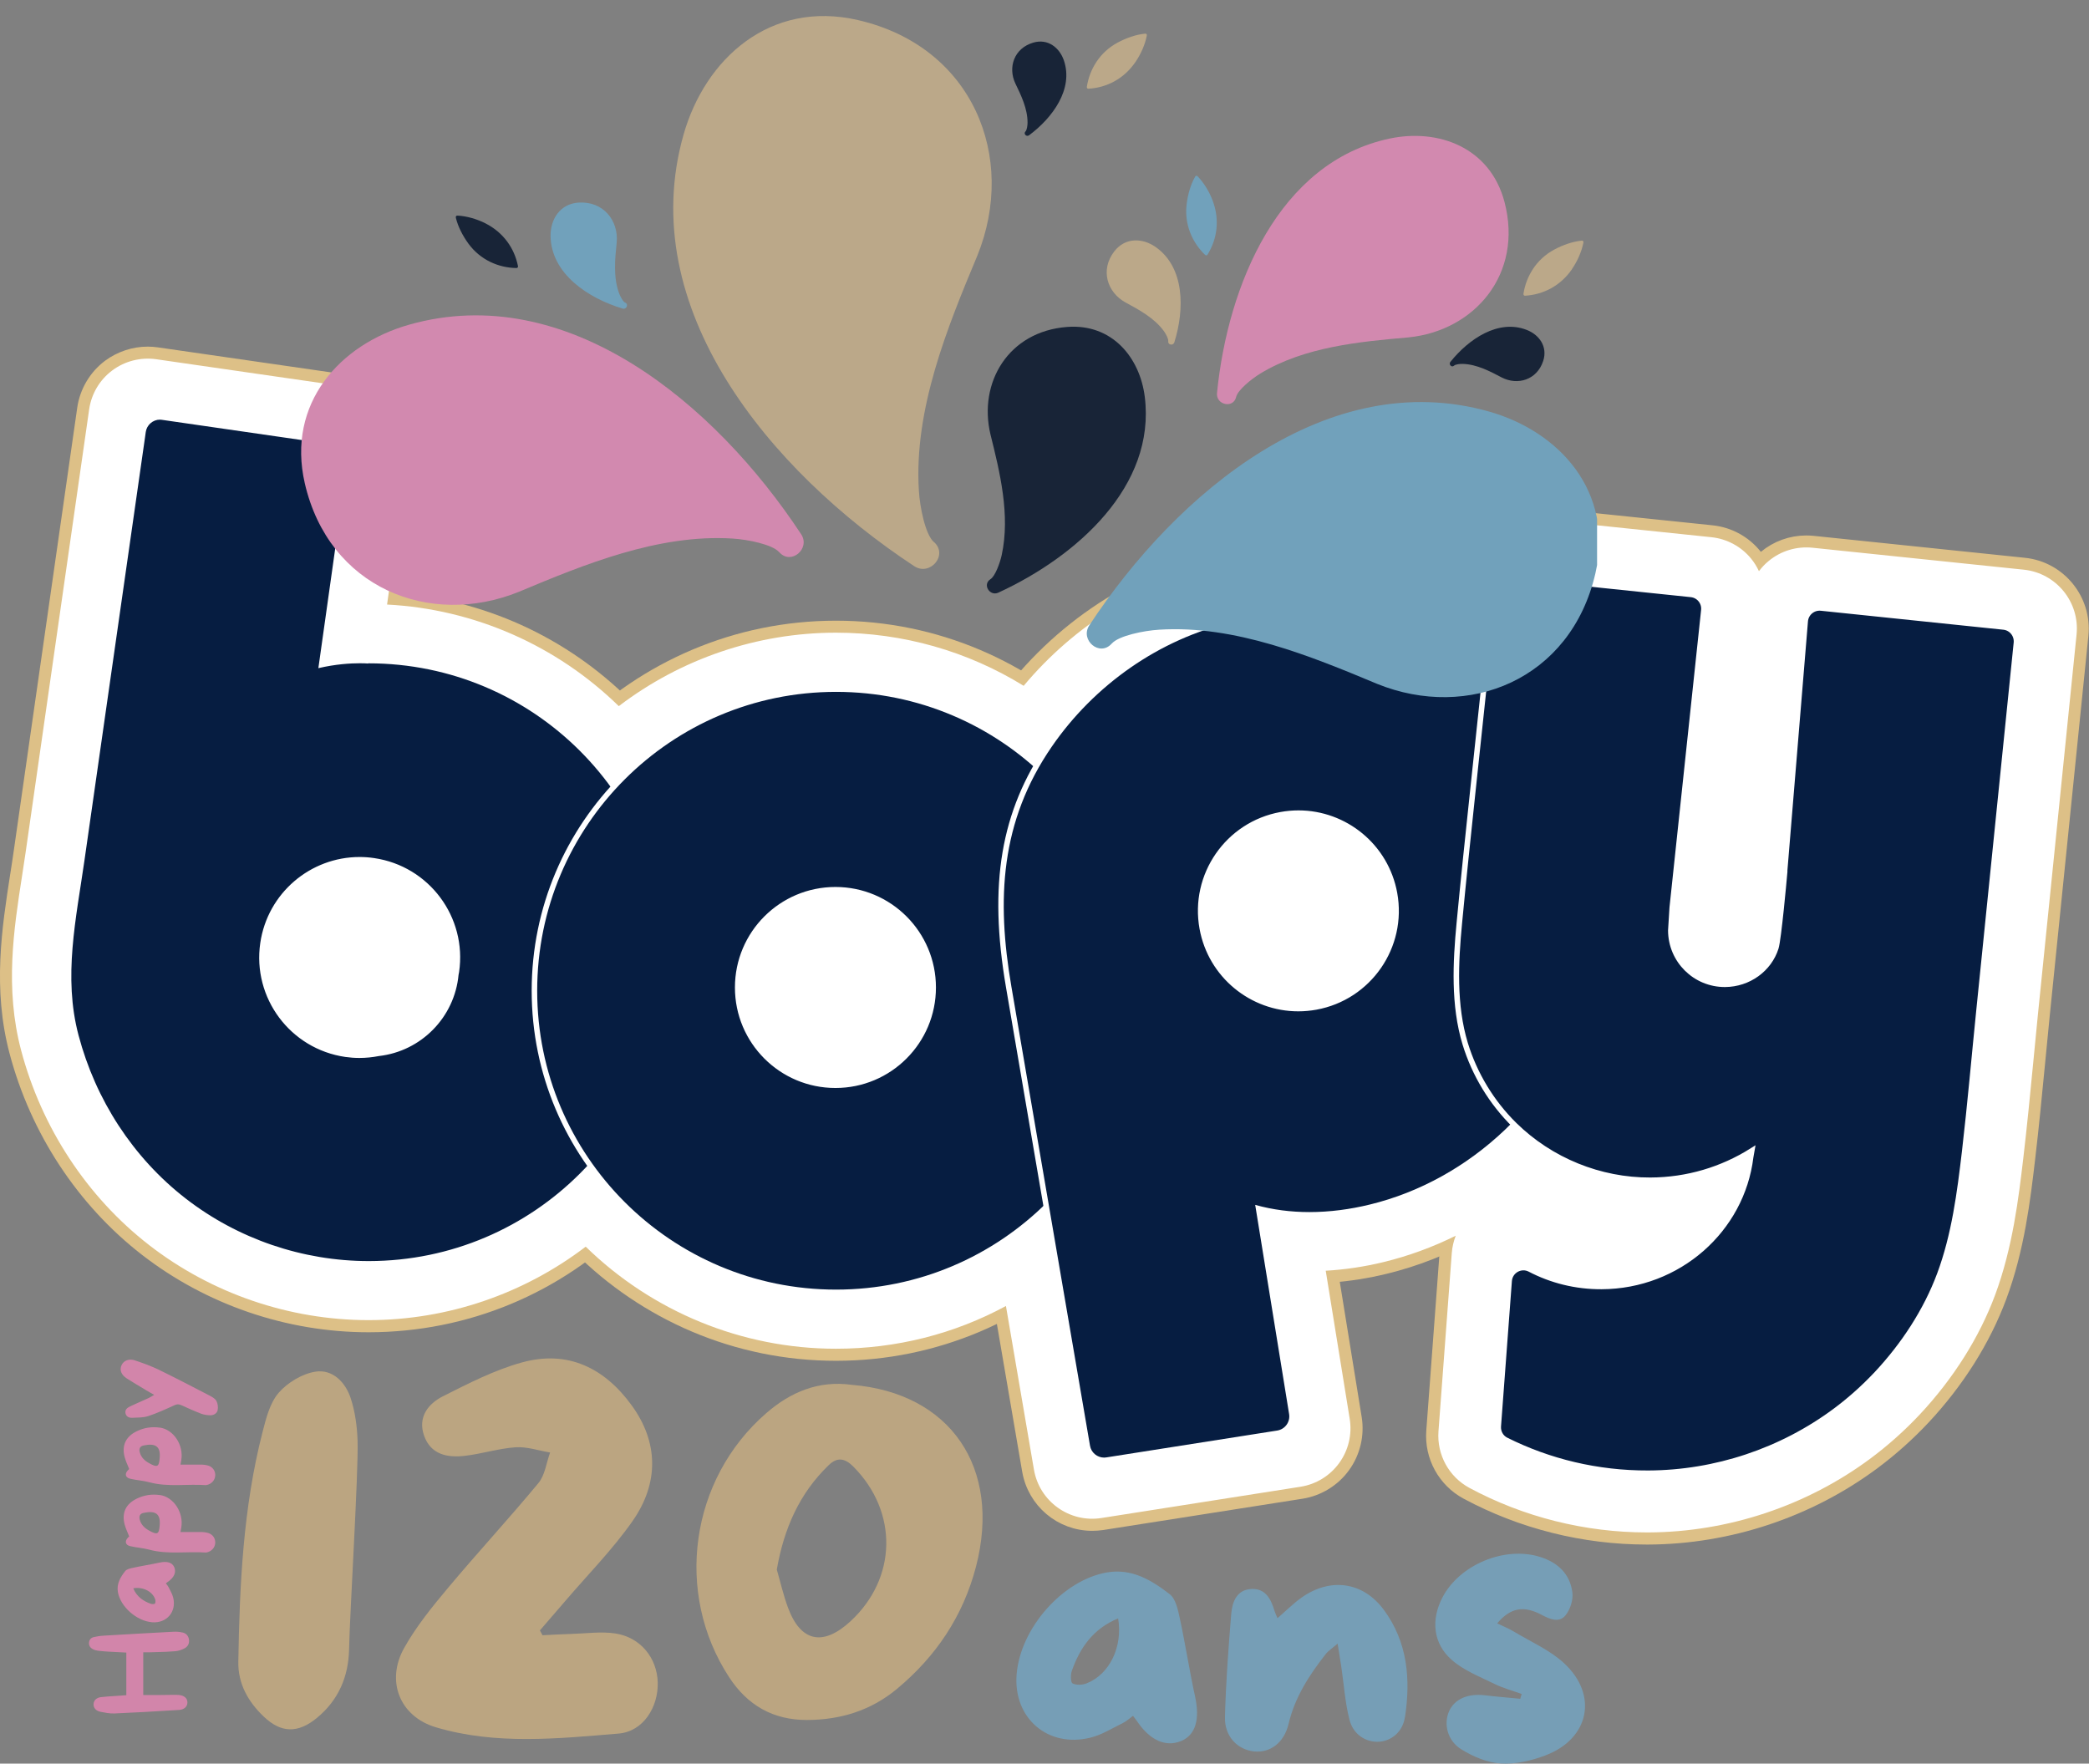 <?xml version="1.0" encoding="UTF-8"?>
<svg id="Calque_1" data-name="Calque 1" xmlns="http://www.w3.org/2000/svg" xmlns:xlink="http://www.w3.org/1999/xlink" viewBox="0 0 307.41 259.52">
  <rect x="0" y="0" width="307.41" height="259.52" fill="#808080" stroke="none"/>
  <defs>
    <style>
      .cls-1 {
        fill: #769eb6;
      }

      .cls-1, .cls-2, .cls-3, .cls-4, .cls-5, .cls-6, .cls-7, .cls-8, .cls-9, .cls-10 {
        stroke-width: 0px;
      }

      .cls-11 {
        fill: #ddc087;
        stroke: #ddc087;
        stroke-width: 2.15px;
      }

      .cls-11, .cls-12 {
        stroke-miterlimit: 10;
      }

      .cls-13 {
        clip-path: url(#clippath-2);
      }

      .cls-2 {
        fill: none;
      }

      .cls-3 {
        fill: #bba581;
      }

      .cls-14 {
        clip-path: url(#clippath-1);
      }

      .cls-4 {
        fill: #182437;
      }

      .cls-5 {
        fill: #fff;
      }

      .cls-15 {
        clip-path: url(#clippath-3);
      }

      .cls-6, .cls-12 {
        fill: #061d41;
      }

      .cls-7 {
        fill: #d289af;
      }

      .cls-8 {
        fill: #d285aa;
      }

      .cls-9 {
        fill: #bba889;
      }

      .cls-12 {
        stroke: #fff;
        stroke-width: .81px;
      }

      .cls-10 {
        fill: #71a1bb;
      }
    </style>
    <clipPath id="clippath-1">
      <rect class="cls-2" x="42.11" width="192.91" height="102.65"/>
    </clipPath>
    <clipPath id="clippath-2">
      <rect class="cls-2" x="159.7" y="59.07" width="75.32" height="43.52"/>
    </clipPath>
    <clipPath id="clippath-3">
      <rect class="cls-2" x="42.11" width="192.91" height="102.65"/>
    </clipPath>
  </defs>
  <g>
    <path class="cls-11" d="m58.93,141.81s0-.02,0-.03c0,0,0,.02,0,.03M21.74,52.08c-2.02,0-4.02.67-5.64,1.87-1.98,1.48-3.32,3.74-3.67,6.19L3.1,125.27c-.16,1.15-.34,2.3-.52,3.45l-.02.12c-1.21,7.8-2.58,16.63-.11,25.92,3.06,11.55,9.84,21.85,19.09,29.03,9.3,7.21,20.91,11.18,32.69,11.18h.07c14.26-.02,27.66-5.59,37.73-15.68,10.07-10.1,15.61-23.51,15.59-37.77-.02-14.26-5.59-27.66-15.68-37.73-9.18-9.16-21.3-14.64-34.18-15.47l2.99-21.23c.72-5.12-2.85-9.88-7.97-10.62l-29.69-4.29c-.44-.06-.89-.1-1.34-.1h0Z"/>
    <path class="cls-11" d="m123.02,92.41c-29.44,0-53.38,23.95-53.38,53.38s23.95,53.38,53.38,53.38,53.38-23.95,53.38-53.38-23.95-53.38-53.38-53.38h0Z"/>
    <path class="cls-11" d="m191.14,81.1h-.02c-4.2,0-8.09.42-11.88,1.29-12.82,2.94-24.57,11.02-32.23,22.17-10.42,15.16-9.45,30.52-7.45,42.2l11.92,69.61c.78,4.53,4.67,7.82,9.26,7.82.48,0,.98-.04,1.47-.11l29.29-4.6c2.45-.38,4.7-1.76,6.15-3.77,1.46-2.01,2.07-4.57,1.67-7.02l-3.41-21.04c2.6-.19,5.25-.61,7.89-1.25,18.12-4.4,33.27-18.79,38.59-36.66,5.33-17.87.52-38.21-12.23-51.81-9.93-10.59-24.15-16.72-39.01-16.82h0Z"/>
    <path class="cls-11" d="m220.13,75.1c-4.81,0-8.83,3.61-9.35,8.39l-1.12,10.34c-.78,7.25-1.55,14.5-2.32,21.76l-.12,1.1c-.63,5.97-1.28,12.15-1.86,18.26-.65,6.85-.96,14.17,1.22,21.37,1.82,6.02,5.17,11.54,9.67,15.97,1.3,1.28,2.71,2.47,4.2,3.55-.74.15-1.44.37-2.1.68-3.09,1.43-5.17,4.43-5.43,7.83l-1.96,26.25c-.28,3.7,1.66,7.23,4.92,8.98,8.07,4.34,17.21,6.63,26.44,6.63h.23c11.87-.05,23.62-3.97,33.11-11.04,2.63-1.96,5.1-4.17,7.35-6.57,4.98-5.32,8.86-11.47,11.21-17.78,2.64-7.09,3.5-14.41,4.19-20.29.56-4.71,1.01-9.46,1.46-14.06.22-2.33.45-4.65.68-6.97l5.7-56.05c.52-5.15-3.24-9.77-8.38-10.3l-31.1-3.23c-.32-.03-.65-.05-.97-.05-2.19,0-4.32.77-6,2.17-.3.25-.58.51-.85.79-.22-.36-.46-.7-.72-1.02-1.58-1.95-3.83-3.18-6.33-3.44l-30.82-3.2c-.32-.03-.65-.05-.97-.05h0Z"/>
    <path class="cls-5" d="m242.34,225.5c-9.1,0-18.12-2.26-26.1-6.55-3.03-1.63-4.81-4.89-4.56-8.32l1.96-26.25c.07-.89.27-1.74.58-2.54-3.39,1.68-6.94,2.98-10.59,3.87-2.87.7-5.73,1.12-8.54,1.28l3.53,21.8c.37,2.29-.19,4.63-1.55,6.5-1.36,1.88-3.41,3.13-5.7,3.49l-29.29,4.6c-4.7.74-9.13-2.44-9.93-7.13l-4.12-24.07c-7.59,4.11-16.14,6.29-25.02,6.29-13.87,0-27.06-5.49-36.82-15.02-9.1,6.94-20.3,10.8-31.9,10.81h-.07c-11.64,0-23.09-3.92-32.27-11.04-9.13-7.08-15.82-17.25-18.84-28.65-2.43-9.15-1.07-17.91.13-25.64.19-1.19.37-2.38.54-3.57L13.12,60.24c.33-2.29,1.55-4.35,3.4-5.73,1.85-1.38,4.17-1.97,6.46-1.65l29.69,4.29c4.75.69,8.04,5.08,7.38,9.83l-3.09,21.98c12.87.67,24.98,6.04,34.1,14.95,9.12-6.95,20.35-10.81,31.96-10.81,9.85,0,19.38,2.73,27.62,7.82,7.45-8.91,17.69-15.31,28.75-17.85,3.81-.87,7.73-1.27,11.74-1.27,6.91.04,13.75,1.44,20.09,4.03l.24-2.27c.52-4.77,4.81-8.2,9.56-7.72l30.82,3.21c2.3.24,4.41,1.38,5.87,3.18.45.56.83,1.17,1.13,1.82.41-.55.88-1.05,1.42-1.49,1.8-1.5,4.13-2.2,6.46-1.96l31.1,3.23c4.77.5,8.25,4.77,7.76,9.54l-5.7,56.05c-.23,2.29-.45,4.58-.67,6.88-.45,4.63-.91,9.41-1.47,14.14-.69,5.84-1.55,13.12-4.15,20.13-2.32,6.23-6.14,12.29-11.06,17.55-2.22,2.37-4.66,4.55-7.25,6.48-9.37,6.98-20.98,10.85-32.7,10.9h-.24Z"/>
    <g>
      <path class="cls-6" d="m54.24,185.97c-9.8,0-19.46-3.3-27.18-9.29-7.7-5.97-13.35-14.57-15.91-24.22-1.98-7.47-.82-14.97.31-22.24.19-1.22.38-2.45.55-3.67l9.03-63.03c.18-1.23,1.25-2.16,2.49-2.16.12,0,.24,0,.36.03l25.51,3.69c1.37.2,2.33,1.47,2.13,2.84l-4.2,29.88c2.39-.5,4.36-.61,5.63-.61.42,0,.76.01,1.03.03h.19c24.5-.01,44.41,19.87,44.44,44.31.03,24.47-19.86,44.41-44.33,44.44h-.06Zm-1.34-59.44c-7.08,0-13.19,5.29-14.21,12.31-.55,3.8.41,7.59,2.7,10.67s5.66,5.08,9.46,5.63c.67.1,1.34.15,2.02.15.92,0,1.86-.09,2.79-.27,6.06-.68,10.84-5.56,11.4-11.59,0,0,.08-.37.09-.44.55-3.8-.41-7.59-2.7-10.67s-5.66-5.08-9.46-5.63c-.69-.1-1.39-.15-2.09-.15Z"/>
      <path class="cls-5" d="m23.53,61.76c.1,0,.2,0,.31.02l25.51,3.69c1.15.17,1.95,1.23,1.79,2.39l-4.29,30.46c2.59-.6,4.74-.72,6.11-.72.53,0,.94.02,1.22.04v-.03s.04,0,.06,0c24.26,0,43.95,19.65,43.98,43.92.03,24.29-19.63,44.01-43.92,44.04-.02,0-.04,0-.05,0-9.71,0-19.26-3.26-26.93-9.21-7.76-6.02-13.25-14.53-15.76-24.01-2.29-8.61-.36-17.16.87-25.75,1.08-7.53,2.16-15.05,3.23-22.58,1.12-7.8,2.23-15.59,3.35-23.39.77-5.4,1.55-10.8,2.32-16.2.04-.29.08-.57.12-.86.15-1.05,1.06-1.82,2.09-1.82m29.34,93.93c.98,0,1.94-.1,2.87-.28,6.22-.7,11.14-5.69,11.73-11.95.02-.14.06-.28.08-.42,1.18-8.08-4.42-15.58-12.5-16.76-.72-.11-1.44-.16-2.15-.16-7.22,0-13.54,5.3-14.61,12.66-1.18,8.08,4.42,15.58,12.5,16.76.7.1,1.39.15,2.08.15M23.53,60.95h0c-1.44,0-2.69,1.08-2.89,2.51l-.11.75-.02.11-2.32,16.2-3.35,23.39-3.23,22.58c-.18,1.22-.36,2.44-.55,3.67-1.13,7.3-2.3,14.85-.3,22.4,2.58,9.73,8.28,18.41,16.05,24.44,7.8,6.05,17.54,9.38,27.43,9.38h.06c24.7-.03,44.76-20.15,44.73-44.85-.03-24.66-20.12-44.73-44.79-44.73h-.06s-.47,0-.47,0c-.21,0-.47-.01-.75-.01-1.19,0-2.98.09-5.15.51l4.12-29.32c.22-1.59-.89-3.07-2.48-3.3l-25.51-3.69c-.14-.02-.28-.03-.42-.03h0Zm29.34,93.93c-.66,0-1.32-.05-1.96-.14-7.63-1.11-12.93-8.22-11.82-15.84.99-6.82,6.93-11.97,13.81-11.97.67,0,1.36.05,2.03.15,3.69.54,6.96,2.48,9.19,5.47,2.23,2.99,3.17,6.68,2.63,10.37,0,.06-.02.12-.04.19-.02.07-.03.14-.04.21v.03s0,.03,0,.03c-.55,5.85-5.18,10.57-11.01,11.22h-.03s-.03,0-.03,0c-.9.18-1.82.26-2.72.26h0Z"/>
    </g>
    <g>
      <path class="cls-6" d="m123.03,190.18c-24.47,0-44.38-19.91-44.38-44.38s19.91-44.38,44.38-44.38,44.38,19.91,44.38,44.38-19.91,44.38-44.38,44.38Zm-.09-59.24c-7.93,0-14.38,6.45-14.38,14.38s6.45,14.38,14.38,14.38,14.38-6.45,14.38-14.38-6.45-14.38-14.38-14.38Z"/>
      <path class="cls-5" d="m123.03,101.81c24.29,0,43.98,19.69,43.98,43.98s-19.69,43.98-43.98,43.98-43.98-19.69-43.98-43.98,19.69-43.98,43.98-43.98m-.09,58.29c8.17,0,14.79-6.62,14.79-14.79s-6.62-14.79-14.79-14.79-14.79,6.62-14.79,14.79,6.62,14.79,14.79,14.79m.09-59.1c-24.7,0-44.79,20.09-44.79,44.79s20.09,44.79,44.79,44.79,44.79-20.09,44.79-44.79-20.09-44.79-44.79-44.79h0Zm-.09,58.29c-7.71,0-13.98-6.27-13.98-13.98s6.27-13.98,13.98-13.98,13.98,6.27,13.98,13.98-6.27,13.98-13.98,13.98h0Z"/>
    </g>
    <g>
      <path class="cls-6" d="m162.48,214.89c-1.23,0-2.27-.88-2.48-2.09l-11.57-67.56c-2.58-15.07-.79-25.71,6-35.59,6.4-9.31,16.17-16.05,26.82-18.49,3.09-.71,6.3-1.07,9.54-1.07h.29c12.22.08,24.38,5.31,32.51,13.98,10.61,11.31,14.6,28.22,10.17,43.08-4.43,14.86-17.03,26.83-32.09,30.49-3.06.74-6.08,1.12-8.99,1.12h0c-2.61,0-5.12-.31-7.48-.91l4.89,30.17c.11.67-.05,1.33-.45,1.88-.4.55-.98.91-1.65,1.01l-25.13,3.95c-.13.02-.26.03-.39.03Zm28.6-95.23c-.86,0-1.74.08-2.59.23-7.8,1.42-12.99,8.92-11.57,16.72,1.25,6.84,7.19,11.81,14.13,11.81.86,0,1.74-.08,2.59-.23,3.78-.69,7.06-2.81,9.25-5.96,2.19-3.16,3.01-6.98,2.32-10.76-1.25-6.84-7.19-11.81-14.13-11.81Z"/>
      <path class="cls-5" d="m190.79,90.5c.1,0,.19,0,.29,0,12,.08,23.99,5.08,32.22,13.85,10.47,11.16,14.45,28.02,10.08,42.69-4.37,14.67-16.93,26.6-31.8,30.21-2.9.71-5.9,1.11-8.89,1.11-2.7,0-5.38-.33-7.98-1.06l4.99,30.78c.19,1.16-.6,2.25-1.76,2.43l-25.13,3.95c-.11.02-.22.03-.33.03-1.01,0-1.91-.73-2.08-1.76-3.86-22.52-7.71-45.04-11.57-67.56-2.2-12.83-1.63-24.28,5.94-35.29,6.23-9.06,15.83-15.86,26.58-18.33,3.1-.71,6.27-1.06,9.45-1.06m.25,58.33c.88,0,1.77-.08,2.66-.24,8.03-1.46,13.36-9.16,11.9-17.19-1.3-7.14-7.52-12.14-14.53-12.14-.88,0-1.77.08-2.66.24-8.03,1.46-13.36,9.16-11.9,17.19,1.3,7.14,7.52,12.14,14.53,12.14m-.25-59.14c-3.27,0-6.51.36-9.63,1.08-10.75,2.46-20.61,9.26-27.06,18.66-6.85,9.97-8.67,20.7-6.07,35.88l5.78,33.78,5.78,33.78c.24,1.41,1.45,2.43,2.88,2.43.15,0,.31-.01.46-.04l25.13-3.95c.77-.12,1.45-.54,1.91-1.17.46-.63.64-1.41.52-2.18l-4.79-29.56c2.22.52,4.56.78,6.99.78,2.94,0,5.99-.38,9.08-1.13,15.21-3.69,27.92-15.77,32.38-30.77,4.47-15,.44-32.06-10.27-43.47-8.21-8.75-20.47-14.02-32.8-14.11h-.3Zm.25,58.33c-6.75,0-12.52-4.83-13.73-11.48-.67-3.67.13-7.39,2.26-10.46,2.12-3.07,5.32-5.13,8.99-5.8.83-.15,1.68-.23,2.52-.23,6.75,0,12.52,4.83,13.73,11.48.67,3.67-.13,7.39-2.26,10.46-2.12,3.07-5.32,5.13-8.99,5.8-.83.15-1.68.23-2.52.23h0Z"/>
    </g>
    <path class="cls-12" d="m262.53,129.23l3.12-37.83c.1-1.18,1.15-2.05,2.33-1.93l26.86,2.79c1.16.12,2,1.16,1.89,2.32l-.71,6.97c-.73,7.17-1.46,14.35-2.19,21.52-.86,8.49-1.73,16.97-2.59,25.46-.71,6.96-1.31,13.94-2.12,20.88-.72,6.12-1.51,12.3-3.67,18.11-2.02,5.42-5.32,10.42-9.26,14.64-1.87,1.99-3.91,3.82-6.1,5.45-7.93,5.9-17.65,9.14-27.53,9.18-7.52.03-14.64-1.72-20.94-4.87-.76-.38-1.2-1.19-1.14-2.04l1.6-21.39c.11-1.51,1.73-2.42,3.07-1.72,3.14,1.64,6.73,2.56,10.54,2.54,11.32-.05,20.63-8.36,21.93-19.04l.16-.91c-4.33,2.72-9.44,4.3-14.92,4.32-7.43.03-14.68-2.92-19.98-8.12-3.37-3.31-5.89-7.46-7.27-11.98-1.72-5.68-1.42-11.91-.86-17.75.61-6.43,1.29-12.85,1.97-19.27.76-7.25,1.54-14.49,2.31-21.74.3-2.75.59-5.49.89-8.24.13-1.16,1.16-2,2.32-1.88l26.61,2.77c1.16.12,2.01,1.16,1.88,2.33l-4.65,43.74-.21,3.39c.02,4.39,3.59,7.93,7.98,7.91,3.47-.02,6.49-2.23,7.48-5.36.4-1.25,1.21-10.26,1.21-10.26Z"/>
  </g>
  <g class="cls-14">
    <path class="cls-7" d="m181.91,58.4c.24-1,2.21-2.61,3.55-3.43,6.47-3.94,14.65-4.7,21.79-5.32,9.75-.97,16.93-9.33,14.15-19.92-2.12-8.06-9.75-10.85-16.9-9.34-16.31,3.44-23.83,21.53-25.41,37.45-.17,1.74,2.4,2.33,2.82.57"/>
    <path class="cls-7" d="m114.66,81.25c-.98-1.12-4.58-1.86-6.85-2-10.93-.69-21.91,3.84-31.46,7.84-13.13,5.31-27.95-.56-31.5-15.98-2.7-11.75,5.17-20.45,15.35-23.33,23.19-6.57,44.98,11.53,57.7,30.84,1.39,2.11-1.5,4.6-3.23,2.63"/>
    <path class="cls-4" d="m213.98,53.8c.2-.19.88-.27,1.3-.25,2.04.06,3.99,1.09,5.7,1.99,2.34,1.21,5.19.38,6.11-2.42.7-2.13-.61-3.88-2.44-4.58-4.18-1.62-8.53,1.36-11.22,4.72-.29.37.2.88.55.54"/>
    <path class="cls-4" d="m150.91,19.34c.2-.19.3-.87.3-1.29.01-2.04-.95-4.03-1.79-5.76-1.13-2.38-.19-5.2,2.64-6.02,2.15-.63,3.85.75,4.49,2.6,1.46,4.24-1.67,8.48-5.12,11.04-.38.28-.87-.23-.52-.57"/>
    <path class="cls-4" d="m145.75,85.23c.69-.44,1.39-2.33,1.66-3.56,1.28-5.89-.28-12.23-1.66-17.76-1.8-7.58,2.62-15.15,11.3-15.8,6.61-.5,10.69,4.51,11.41,10.28,1.65,13.15-9.99,23.5-21.55,28.82-1.26.58-2.38-1.2-1.16-1.98"/>
    <path class="cls-4" d="m71.43,32.86c-1.28-.64-2.75-1.06-4.05-1.13-.1-.02-.19,0-.26.08,0,0,0,0,0,0-.06.07-.06.17-.03.27.31,1.27.99,2.6,1.84,3.77,1.77,2.42,4.46,3.55,7.03,3.59.09,0,.17-.02.22-.08,0,0,0,0,0,0,.06-.08.06-.17.03-.26-.52-2.55-2.11-4.89-4.79-6.24"/>
    <path class="cls-9" d="m137.42,79.76c-1.23-1.08-2.05-5.04-2.2-7.54-.76-12.02,4.22-24.11,8.61-34.62,5.84-14.44-.62-30.75-17.59-34.65-12.93-2.97-22.49,5.7-25.66,16.89-7.22,25.51,12.7,49.48,33.95,63.47,2.33,1.53,5.06-1.65,2.9-3.56"/>
    <path class="cls-9" d="m171.91,50.2c.05-.32-.32-1.03-.61-1.44-1.39-1.94-3.68-3.18-5.67-4.25-2.71-1.49-3.77-4.81-1.64-7.54,1.62-2.08,4.18-1.95,6.07-.62,4.31,3.02,4.26,9.21,2.75,14.03-.17.53-.99.38-.89-.18"/>
    <path class="cls-9" d="m231.33,39.59c.81-1.18,1.42-2.58,1.67-3.85.03-.1.02-.19-.04-.26,0,0,0,0,0,0-.06-.07-.16-.09-.26-.06-1.3.13-2.72.63-3.99,1.31-2.64,1.42-4.12,3.93-4.52,6.48-.02.08,0,.17.05.23,0,0,0,0,0,0,.07.07.16.09.25.07,2.6-.17,5.13-1.42,6.84-3.9"/>
    <path class="cls-9" d="m167.08,9.14c.81-1.18,1.42-2.58,1.67-3.86.03-.1.02-.19-.04-.26,0,0,0,0,0,0-.06-.07-.16-.08-.26-.06-1.3.13-2.72.63-3.99,1.31-2.64,1.42-4.12,3.93-4.52,6.48-.02.08,0,.17.05.23,0,0,0,0,0,0,.07.08.16.09.25.07,2.6-.17,5.13-1.42,6.83-3.9"/>
  </g>
  <g class="cls-13">
    <path class="cls-10" d="m163.61,94.7c1-1.14,4.67-1.9,6.98-2.04,11.14-.7,22.34,3.91,32.08,7.98,13.39,5.41,28.5-.58,32.11-16.3,2.75-11.98-5.28-20.84-15.66-23.78-23.64-6.69-45.86,11.77-58.82,31.46-1.42,2.16,1.53,4.69,3.3,2.68"/>
  </g>
  <g class="cls-15">
    <path class="cls-10" d="m91.99,44.53c-.31-.14-.71-.89-.89-1.38-.87-2.36-.6-5.08-.35-7.45.3-3.24-1.97-6.12-5.6-5.89-2.77.18-4.16,2.49-4.13,4.92.08,5.54,5.51,9.15,10.61,10.68.56.17.92-.64.37-.88"/>
    <path class="cls-10" d="m178.47,29.57c-.5-1.35-1.3-2.65-2.19-3.58-.06-.08-.14-.13-.24-.12h0c-.09.01-.16.08-.2.18-.64,1.14-1.05,2.58-1.22,4.02-.36,2.98.85,5.63,2.7,7.42.06.06.13.1.21.09h0c.1-.01.16-.08.2-.17,1.36-2.23,1.79-5.01.74-7.83"/>
  </g>
  <g>
    <path class="cls-3" d="m51.37,242.67c-.08,4.03-1.54,7.49-4.74,10.13-2.78,2.28-5.25,2.25-7.82-.2-2.31-2.2-3.79-4.84-3.74-8.04.19-11.36.71-22.7,3.55-33.77.52-2.04,1.08-4.32,2.39-5.84,1.31-1.51,3.48-2.81,5.43-3.11,2.51-.38,4.4,1.56,5.17,3.92.65,1.98.94,4.15,1.01,6.25.14,4.75-1.14,25.21-1.25,30.67Z"/>
    <path class="cls-3" d="m79.85,240.63c1.45-.07,2.9-.16,4.36-.2,2.12-.06,4.28-.38,6.35-.06,3.69.56,6.13,3.6,6.23,7.2.1,3.63-2.13,7.23-5.76,7.53-8.96.74-18.04,1.7-26.87-.92-5.34-1.58-7.42-6.81-4.68-11.69,1.77-3.15,4.1-6.03,6.44-8.82,4.36-5.21,8.98-10.2,13.31-15.43.97-1.17,1.17-2.98,1.72-4.5-1.69-.28-3.41-.88-5.07-.77-2.51.17-4.97.97-7.49,1.26-2.56.3-5.01-.18-5.99-2.99-.94-2.7.6-4.67,2.77-5.77,3.78-1.9,7.62-3.88,11.66-4.99,6.73-1.85,12.14.82,16.14,6.34,3.86,5.32,4.1,11.32.1,17.03-2.95,4.21-6.62,7.91-9.97,11.84-1.21,1.42-2.43,2.82-3.65,4.23.13.24.26.48.39.72Z"/>
    <path class="cls-3" d="m125.32,203.78c14.52,1.17,22.08,12.17,18.31,26.73-1.89,7.29-5.9,13.26-11.68,18.05-3.83,3.17-8.3,4.53-13.22,4.54-4.96,0-8.73-2.15-11.43-6.29-8.1-12.38-5.78-29.12,5.47-38.87,3.58-3.11,7.7-4.83,12.57-4.16Zm-11.01,27.18c.52,1.79.96,3.76,1.66,5.64,1.86,5.01,5.15,5.69,9.17,1.99,6.89-6.35,7.04-16.11.45-22.76-1.28-1.29-2.39-1.43-3.63-.24-4.31,4.15-6.59,9.31-7.65,15.38Z"/>
  </g>
  <g>
    <path class="cls-1" d="m173.79,256.2c-2.24.93-4.57-.11-6.43-2.87-.17-.25-.37-.49-.63-.84-.55.4-1.01.83-1.55,1.09-1.56.76-3.09,1.73-4.75,2.13-6.25,1.52-11.32-2.89-10.83-9.27.52-6.85,6.81-13.93,13.28-15.05,3.69-.64,6.59,1.15,9.25,3.2.88.68,1.21,2.27,1.48,3.52.83,3.84,1.42,7.73,2.26,11.57.72,3.31.08,5.62-2.06,6.52Zm-9.25-18.05c-3.69,1.53-5.61,4.32-6.81,7.71-.2.57-.19,1.7.1,1.85.55.29,1.45.25,2.07,0,3.36-1.32,5.35-5.34,4.64-9.57Z"/>
    <path class="cls-1" d="m206.74,252.7c-.34,2.2-2.03,3.5-3.83,3.6-1.89.11-3.77-1.04-4.33-3.25-.65-2.56-.82-5.24-1.21-7.87-.14-.95-.3-1.9-.53-3.32-.79.69-1.37,1.05-1.76,1.55-2.42,3.09-4.53,6.33-5.45,10.24-.66,2.8-2.72,4.34-5.14,4.07-2.42-.28-4.3-2.22-4.23-5.04.13-5.06.51-10.12.92-15.16.15-1.8.81-3.62,3.03-3.7,2.06-.07,2.83,1.53,3.35,3.24.09.3.23.59.43,1.06,1.31-1.13,2.36-2.2,3.57-3.05,4.21-2.96,9-2.33,12.07,1.81,3.5,4.72,3.98,10.21,3.12,15.82Z"/>
    <path class="cls-1" d="m227.43,258.31c-2.07.78-4.41,1.33-6.58,1.19-2-.12-4.11-1.02-5.84-2.1-2.07-1.3-2.59-3.79-1.75-5.63.81-1.77,2.78-2.61,5.29-2.3,1.72.21,3.45.34,5.17.51.07-.24.13-.47.2-.71-1.32-.48-2.7-.84-3.96-1.46-2.16-1.06-4.5-1.97-6.28-3.51-2.82-2.43-3.13-5.96-1.4-9.26,2.53-4.82,9.17-7.57,14.37-5.93,2.61.82,4.41,2.52,4.74,5.26.13,1.08-.33,2.5-1.03,3.35-.92,1.11-2.28.56-3.45-.07-2.64-1.41-4.6-1.12-6.59,1.23.93.45,1.73.77,2.45,1.21,2.51,1.51,5.31,2.72,7.41,4.67,5.05,4.69,3.68,11.12-2.76,13.55Z"/>
  </g>
  <g>
    <path class="cls-8" d="m26.86,240.22c.54.13.88.51.95,1.07.07.56-.16,1.01-.66,1.27-.45.24-.94.39-1.36.42-.92.08-1.86.11-2.77.13-.33.01-.66.02-1,.03-.16,0-.32,0-.49,0h-.45s0,6.29,0,6.29h.47c.17,0,.32,0,.46,0h1.29c.75-.02,1.5-.02,2.25-.03h.06c.23,0,.48,0,.71.02.78.07,1.25.47,1.26,1.08v.02c0,.61-.48,1.05-1.21,1.1-3.7.23-6.73.4-9.54.52-.7.03-1.45-.13-2.06-.25-.64-.13-1.04-.58-1-1.14.03-.55.44-.93,1.08-1.01.68-.08,1.39-.13,2.07-.17.3-.02.6-.04.89-.06l.78-.06v-6.27l-.97-.05c-.58-.03-1.14-.06-1.7-.09-.48-.03-1.03-.07-1.56-.14-.26-.04-.52-.12-.73-.24-.27-.15-.58-.44-.53-.96.04-.41.28-.69.67-.79.46-.11.97-.19,1.52-.22h0c3.7-.22,7.02-.41,10.16-.57.52-.03.98,0,1.39.11Z"/>
    <path class="cls-8" d="m25.65,230.63c.31.75-.04,1.53-.96,2.15-.08.06-.16.12-.28.21.13.19.28.34.37.52.25.52.58,1.03.71,1.59.51,2.09-.97,3.79-3.1,3.62-2.29-.18-4.66-2.28-5.04-4.44-.21-1.24.38-2.2,1.07-3.09.23-.29.76-.4,1.18-.49,1.28-.28,2.59-.48,3.87-.76,1.11-.24,1.88-.03,2.18.69Zm-6.04,3.09c.51,1.23,1.45,1.88,2.58,2.28.19.07.57.06.62-.04.1-.18.08-.48,0-.69-.44-1.12-1.79-1.79-3.2-1.55Z"/>
    <path class="cls-8" d="m23.51,219.99c2.03.28,3.53,2.56,3.17,4.77-.03.19-.07.38-.12.68,1.04,0,1.99-.01,2.95,0,.39,0,.79.04,1.15.15.68.22,1.07.84,1.01,1.51-.06.66-.55,1.19-1.24,1.34-.04,0-.09.02-.13.02-2.77-.2-5.57.32-8.32-.42-.92-.25-1.89-.3-2.82-.52-.72-.17-.84-.72-.33-1.26.06-.06.12-.12.18-.17-.23-.6-.51-1.16-.67-1.76-.45-1.7.17-3,1.74-3.78,1.08-.54,2.24-.72,3.43-.55Zm-2.36,2.63c-.54.11-.74.47-.58,1.02.21.77.74,1.24,1.41,1.61,1.18.65,1.42.52,1.52-.79.15-1.7-.61-2.2-2.34-1.84Z"/>
    <path class="cls-8" d="m23.51,210.07c2.03.28,3.53,2.56,3.17,4.77-.03.19-.07.38-.12.68,1.04,0,1.99-.01,2.95,0,.39,0,.79.04,1.15.15.68.22,1.07.84,1.01,1.51-.06.66-.55,1.19-1.24,1.34-.04,0-.09.02-.13.02-2.77-.2-5.57.32-8.32-.42-.92-.25-1.89-.3-2.82-.52-.72-.17-.84-.72-.33-1.26.06-.06.12-.12.18-.17-.23-.6-.51-1.16-.67-1.76-.45-1.7.17-3,1.74-3.78,1.08-.54,2.24-.72,3.43-.55Zm-2.36,2.63c-.54.11-.74.47-.58,1.02.21.77.74,1.24,1.41,1.61,1.18.65,1.42.52,1.52-.79.15-1.7-.61-2.2-2.34-1.84Z"/>
    <path class="cls-8" d="m19.89,200.2c1.21.4,2.42.84,3.56,1.4,2.5,1.22,4.97,2.51,7.44,3.79.36.19.79.44.96.77.2.38.27.92.18,1.34-.1.5-.59.77-1.11.76-.43-.01-.89-.07-1.29-.22-.99-.38-1.97-.82-2.94-1.26-.35-.16-.62-.18-.99-.01-1.27.58-2.55,1.17-3.88,1.61-.71.24-1.52.21-2.29.25-.46.03-.91-.1-1.05-.61-.15-.56.24-.86.67-1.07.89-.42,1.8-.8,2.69-1.21.26-.12.49-.28.85-.48-.48-.28-.86-.48-1.23-.71-.93-.56-1.87-1.11-2.79-1.7-.84-.54-1.11-1.26-.78-1.96.31-.68,1.07-1.01,2-.7Z"/>
  </g>
</svg>
